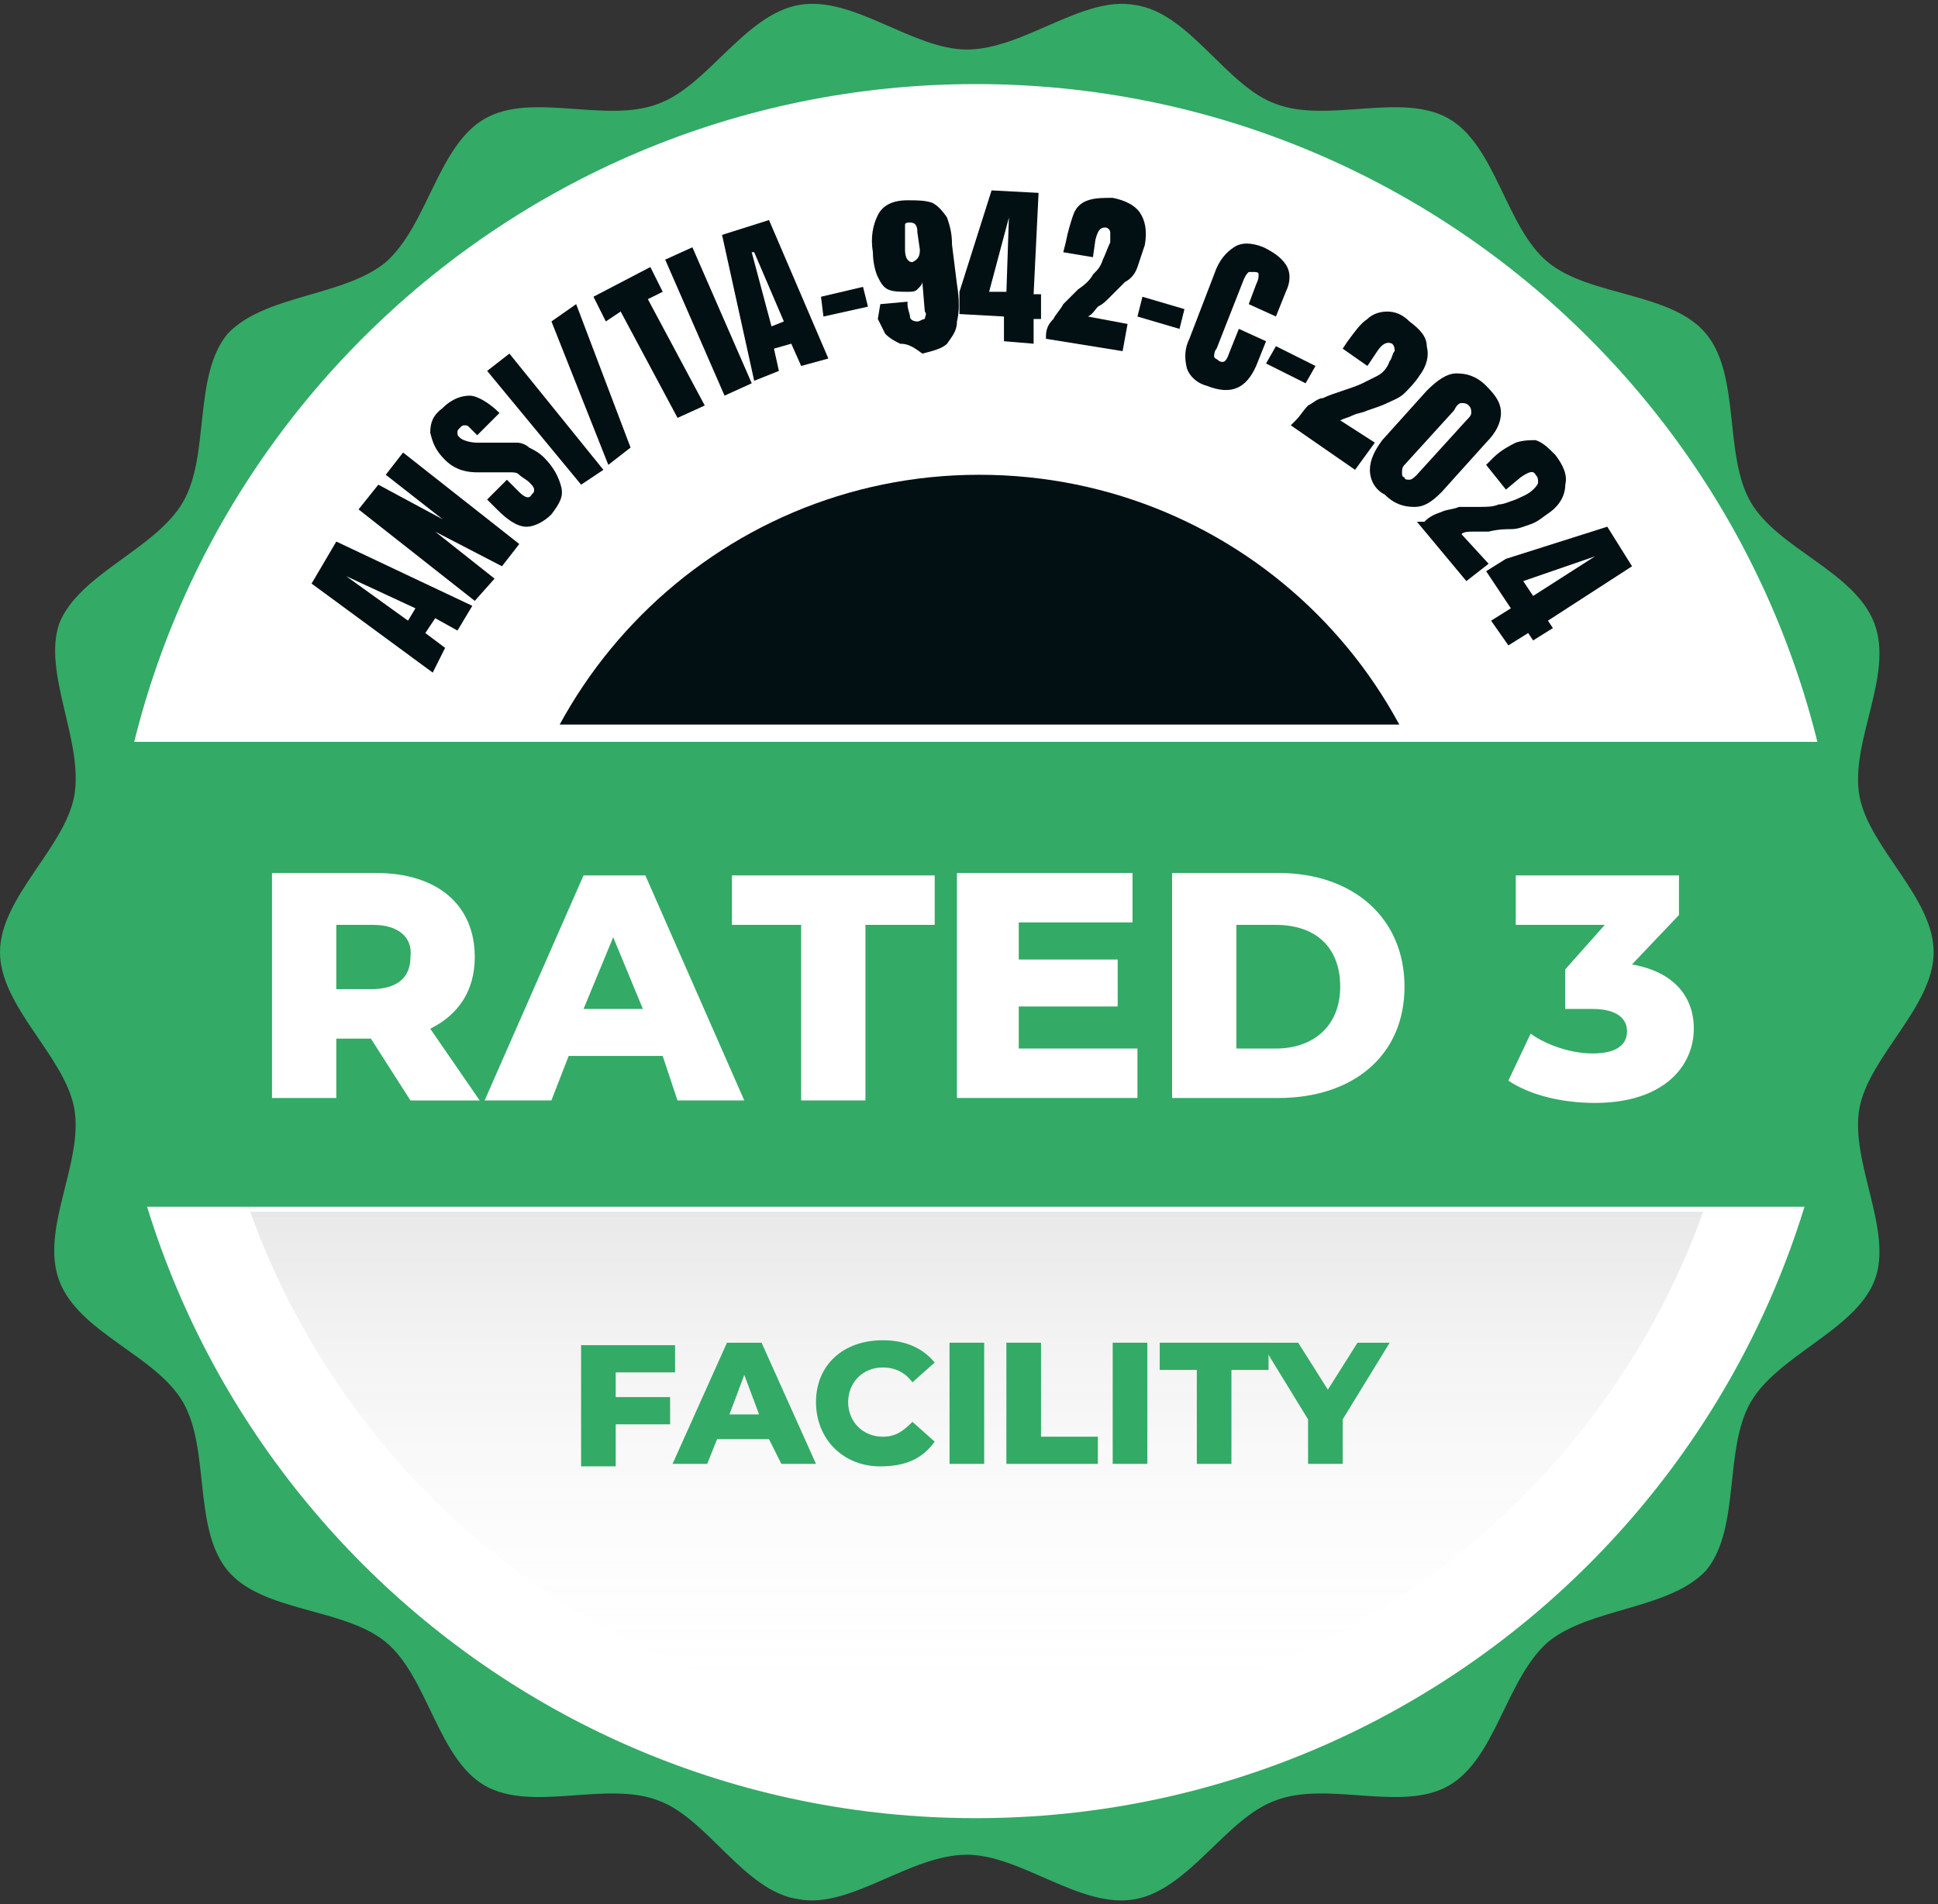<svg width="114" height="112" viewBox="0 0 114 112" fill="none" xmlns="http://www.w3.org/2000/svg">
<rect x="0" y="0" width="114" height="112" fill="#333333" stroke="none"/>
<path d="M109.382 65.168C109.964 62.114 113.745 59.204 113.745 56.004C113.745 52.804 109.964 49.895 109.382 46.841C108.8 43.641 111.418 39.714 110.255 36.659C109.091 33.604 104.582 32.295 102.982 29.532C101.382 26.768 102.4 22.113 100.364 19.641C98.327 17.168 93.527 17.459 91.055 15.423C88.582 13.386 88 8.586 85.236 6.986C82.473 5.386 78.109 7.277 75.055 6.114C72.145 5.095 69.964 0.732 66.764 0.295C63.709 -0.287 60.218 2.913 56.873 2.913C53.673 2.913 50.182 -0.287 46.982 0.295C43.782 0.877 41.6 5.095 38.691 6.114C35.636 7.277 31.273 5.386 28.509 6.986C25.745 8.586 25.164 13.241 22.691 15.423C20.218 17.459 15.564 17.314 13.382 19.641C11.345 22.113 12.364 26.768 10.764 29.532C9.164 32.295 4.655 33.75 3.491 36.659C2.473 39.568 4.945 43.641 4.364 46.841C3.782 49.895 0 52.804 0 56.004C0 59.204 3.782 62.114 4.364 65.168C4.945 68.368 2.327 72.295 3.491 75.35C4.655 78.404 9.164 79.713 10.764 82.477C12.364 85.241 11.345 89.895 13.382 92.368C15.418 94.841 20.218 94.55 22.691 96.586C25.164 98.623 25.745 103.423 28.509 105.023C31.273 106.623 35.636 104.732 38.691 105.895C41.6 106.913 43.782 111.277 46.982 111.713C50.036 112.295 53.527 109.095 56.873 109.095C60.073 109.095 63.564 112.295 66.764 111.713C69.964 111.132 72.145 106.913 75.055 105.895C78.109 104.732 82.473 106.623 85.236 105.023C88 103.423 88.582 98.768 91.055 96.586C93.527 94.55 98.182 94.695 100.364 92.368C102.4 89.895 101.382 85.241 102.982 82.477C104.582 79.713 109.091 78.259 110.255 75.35C111.418 72.441 108.8 68.368 109.382 65.168ZM57.164 105.023C30.109 105.023 8.145 83.059 8.145 56.004C8.145 28.95 30.109 6.986 57.164 6.986C84.218 6.986 106.182 28.95 106.182 56.004C106.182 83.059 84.218 105.023 57.164 105.023Z" fill="#33AA66"/>
<path d="M68.947 31.276C65.892 28.366 61.819 26.621 57.165 26.621C52.656 26.621 48.437 28.366 45.383 31.276H68.947Z" fill="#33AA66"/>
<path d="M45.383 81.457C48.437 84.366 52.51 86.112 57.165 86.112C61.674 86.112 65.892 84.366 68.947 81.457H45.383Z" fill="#33AA66"/>
<path d="M57.4 106.945C85.567 106.945 108.4 84.112 108.4 55.945C108.4 27.779 85.567 4.945 57.4 4.945C29.234 4.945 6.4 27.779 6.4 55.945C6.4 84.112 29.234 106.945 57.4 106.945Z" fill="white"/>
<path d="M102.836 56C102.836 81.018 82.472 101.382 57.454 101.382C32.436 101.382 12.072 81.018 12.072 56" fill="url(#paint0_linear_3730_186)"/>
<path d="M29.527 55.998C29.527 40.58 42.036 27.926 57.6 27.926C73.164 27.926 85.673 40.435 85.673 55.998" fill="#031013"/>
<path d="M25.455 39.563L18.328 34.326L19.783 31.854L27.783 35.635L26.91 37.09L25.601 36.363L25.019 37.235L26.183 38.108L25.455 39.563ZM24.001 36.508L24.437 35.781L20.364 33.89L24.001 36.508Z" fill="#031013"/>
<path d="M27.928 35.344L21.092 29.963L22.255 28.508L26.037 30.544L22.692 27.926L23.71 26.617L30.546 31.999L29.528 33.308L25.601 31.272L29.092 34.035L27.928 35.344Z" fill="#031013"/>
<path d="M30.981 30.983C30.399 30.983 29.818 30.546 29.236 29.964L28.654 29.383L29.818 28.219L30.545 28.946C30.836 29.237 31.127 29.383 31.272 29.092C31.418 28.946 31.418 28.946 31.418 28.801C31.418 28.655 31.272 28.51 31.127 28.364C30.981 28.219 30.69 28.073 30.545 27.928C30.399 27.782 30.254 27.782 29.963 27.782C29.818 27.782 29.527 27.782 29.09 27.782H28.072C27.2 27.782 26.618 27.492 26.181 27.055C25.599 26.473 25.454 26.037 25.309 25.455C25.309 24.873 25.454 24.437 26.036 24.001C26.618 23.419 27.2 23.273 27.636 23.273C28.072 23.273 28.799 23.71 29.381 24.292L28.072 25.601L27.636 25.164C27.49 25.019 27.49 25.019 27.345 25.019C27.2 25.019 27.2 25.019 27.054 25.164C26.909 25.31 26.909 25.31 26.909 25.455C26.909 25.601 26.909 25.601 27.054 25.746C27.2 25.892 27.636 26.037 28.072 26.037H29.527C29.818 26.037 30.109 26.037 30.399 26.037C30.69 26.037 30.981 26.183 31.127 26.328C31.418 26.473 31.709 26.619 32 26.91C32.581 27.492 32.872 28.073 33.018 28.655C33.163 29.237 32.872 29.673 32.436 30.255C32 30.692 31.418 30.983 30.981 30.983Z" fill="#031013"/>
<path d="M34.184 28.508L28.656 21.817L29.965 20.799L35.493 27.635L34.184 28.508Z" fill="#031013"/>
<path d="M35.783 27.343L32.438 18.907L33.892 17.889L37.092 26.325L35.783 27.343Z" fill="#031013"/>
<path d="M39.856 24.58L36.51 18.325L35.637 18.907L34.91 17.453L38.256 15.707L38.983 17.162L38.11 17.598L41.456 23.852L39.856 24.58Z" fill="#031013"/>
<path d="M42.62 23.272L39.129 15.272L40.729 14.545L44.22 22.545L42.62 23.272Z" fill="#031013"/>
<path d="M44.364 22.398L42.473 13.816L45.236 12.943L48.727 21.089L47.127 21.525L46.545 20.216L45.527 20.507L45.818 21.816L44.364 22.398ZM45.382 19.198L46.109 18.907L44.364 14.834H44.218L45.382 19.198Z" fill="#031013"/>
<path d="M48.438 18.619L48.293 17.455L50.766 16.873L51.057 18.037L48.438 18.619Z" fill="#031013"/>
<path d="M52.946 20.218C52.655 20.072 52.364 19.927 52.073 19.636C51.928 19.345 51.782 19.054 51.637 18.763L51.782 17.89L53.383 17.745V17.89C53.383 18.181 53.528 18.472 53.528 18.618C53.528 18.763 53.673 18.909 53.964 18.909C54.11 18.909 54.255 18.763 54.401 18.763C54.401 18.618 54.546 18.472 54.401 18.327L54.255 16.581C54.255 16.727 54.11 16.872 53.964 17.018C53.819 17.163 53.673 17.163 53.383 17.163C52.946 17.163 52.51 17.163 52.219 17.018C51.928 16.872 51.782 16.581 51.637 16.29C51.492 15.999 51.346 15.418 51.346 14.836C51.201 13.963 51.346 13.236 51.637 12.654C51.928 12.072 52.51 11.781 53.383 11.781C53.964 11.781 54.401 11.781 54.837 11.927C55.128 12.072 55.419 12.363 55.71 12.799C55.855 13.236 56.001 13.672 56.001 14.399L56.292 16.727C56.437 17.599 56.437 18.327 56.292 18.909C56.292 19.49 56.001 19.781 55.71 20.218C55.419 20.509 54.837 20.654 54.255 20.799C53.673 20.363 53.383 20.218 52.946 20.218ZM54.11 14.69L53.964 13.672C53.964 13.236 53.819 13.09 53.528 13.09C53.383 13.09 53.237 13.09 53.237 13.236C53.237 13.381 53.237 13.672 53.237 13.963V14.69C53.237 15.127 53.383 15.418 53.673 15.418C53.964 15.272 54.11 15.127 54.11 14.69Z" fill="#031013"/>
<path d="M59.056 20.072V18.617L56.438 18.472V17.163L58.328 11.199L61.092 11.345L60.801 17.308H61.237V18.763H60.801V20.217L59.056 20.072ZM58.183 17.163H59.201L59.347 12.799L58.183 17.163Z" fill="#031013"/>
<path d="M61.527 19.782C61.527 19.346 61.673 19.055 61.964 18.764C62.109 18.473 62.4 18.182 62.545 17.891C62.836 17.6 63.127 17.309 63.418 17.018C63.855 16.728 64.145 16.437 64.291 16.146C64.582 15.855 64.727 15.709 64.873 15.273C65.018 14.982 65.164 14.546 65.309 14.255C65.309 13.964 65.309 13.819 65.309 13.673C65.309 13.528 65.164 13.382 65.018 13.382C64.727 13.382 64.582 13.528 64.436 14.109L64.291 15.128L62.545 14.837L62.691 14.255C62.836 13.528 62.982 13.091 63.127 12.655C63.273 12.219 63.564 11.928 64 11.782C64.436 11.637 64.873 11.637 65.455 11.637C66.182 11.782 66.764 12.073 67.055 12.509C67.346 12.946 67.491 13.528 67.346 14.4C67.2 14.837 67.055 15.273 66.909 15.709C66.764 16.146 66.473 16.437 66.182 16.582C65.891 16.873 65.6 17.164 65.309 17.455C65.018 17.746 64.873 17.891 64.582 18.037C64.436 18.182 64.291 18.473 64 18.619L66.327 19.055L66.036 20.655L61.527 19.928V19.782Z" fill="#031013"/>
<path d="M66.91 18.619L67.201 17.455L69.674 18.182L69.383 19.346L66.91 18.619Z" fill="#031013"/>
<path d="M69.818 21.672C69.673 21.09 69.673 20.508 69.964 19.926L71.418 16.144C71.709 15.272 72.145 14.835 72.582 14.544C73.018 14.253 73.6 14.253 74.327 14.544C74.909 14.835 75.346 15.126 75.636 15.562C75.927 15.999 75.927 16.581 75.636 17.163L75.055 18.617L73.455 17.89L73.891 16.726C74.036 16.435 74.036 16.29 74.036 16.144C74.036 15.999 73.891 15.999 73.746 15.999C73.6 15.999 73.455 15.999 73.455 15.999C73.309 16.144 73.309 16.144 73.164 16.435L71.564 20.508C71.418 20.653 71.418 20.944 71.418 20.944C71.418 21.09 71.564 21.09 71.709 21.235C72 21.381 72.145 21.235 72.291 20.799L72.873 19.344L74.473 20.072L73.891 21.526C73.309 22.835 72.436 23.272 70.982 22.69C70.4 22.544 69.964 22.108 69.818 21.672Z" fill="#031013"/>
<path d="M74.473 21.381L75.055 20.363L77.382 21.527L76.8 22.545L74.473 21.381Z" fill="#031013"/>
<path d="M76.219 24.726C76.51 24.435 76.655 24.144 76.946 23.853C77.237 23.708 77.528 23.417 77.819 23.417C78.11 23.272 78.546 23.126 78.982 22.981C79.419 22.835 79.855 22.69 80.146 22.544C80.437 22.399 80.728 22.253 81.019 22.108C81.31 21.962 81.6 21.672 81.746 21.235C81.891 21.09 81.891 20.799 82.037 20.653C82.037 20.508 82.037 20.363 81.891 20.217C81.6 20.072 81.31 20.217 81.019 20.653L80.437 21.526L78.982 20.508L79.273 20.072C79.71 19.49 80.001 19.053 80.437 18.762C80.728 18.472 81.164 18.326 81.6 18.326C82.037 18.326 82.473 18.472 82.91 18.908C83.491 19.344 83.928 19.781 83.928 20.363C84.073 20.944 83.928 21.526 83.491 22.108C83.201 22.544 82.909 22.835 82.619 23.126C82.328 23.417 81.891 23.562 81.6 23.708C81.31 23.853 80.873 23.999 80.437 24.144C80.146 24.29 79.855 24.29 79.564 24.435C79.273 24.581 79.128 24.581 78.837 24.726L80.873 26.035L79.71 27.635L75.928 25.017L76.219 24.726Z" fill="#031013"/>
<path d="M80.582 27.636C80.582 27.054 80.873 26.472 81.309 25.89L83.927 22.981C84.509 22.399 85.091 21.963 85.673 21.963C86.255 21.963 86.837 22.108 87.418 22.69C88 23.272 88.291 23.708 88.291 24.29C88.291 24.872 88 25.454 87.418 26.036L84.8 28.945C84.218 29.526 83.782 29.817 83.2 29.817C82.618 29.817 82.037 29.672 81.455 29.09C80.873 28.799 80.582 28.217 80.582 27.636ZM82.909 28.217C83.055 28.217 83.2 28.072 83.346 27.927L86.255 24.727C86.4 24.581 86.546 24.436 86.546 24.29C86.546 24.145 86.546 23.999 86.4 23.854C86.255 23.708 86.109 23.708 85.964 23.708C85.818 23.708 85.673 23.854 85.528 24.145L82.618 27.345C82.473 27.49 82.473 27.636 82.473 27.781C82.473 27.927 82.473 28.072 82.618 28.072C82.618 28.217 82.764 28.217 82.909 28.217Z" fill="#031013"/>
<path d="M83.784 30.689C84.075 30.398 84.366 30.252 84.802 30.107C85.093 29.961 85.529 29.961 85.82 29.816C86.111 29.816 86.548 29.816 86.984 29.816C87.42 29.816 87.857 29.816 88.148 29.671C88.439 29.671 88.73 29.525 89.166 29.38C89.457 29.234 89.893 29.089 90.184 28.798C90.329 28.652 90.475 28.507 90.475 28.361C90.475 28.216 90.475 28.07 90.329 27.925C90.184 27.634 89.893 27.78 89.457 28.07L88.584 28.798L87.42 27.343L87.857 26.907C88.293 26.471 88.875 26.18 89.166 26.034C89.602 25.889 90.039 25.889 90.329 25.889C90.766 26.034 91.057 26.325 91.493 26.761C91.93 27.343 92.22 27.925 92.075 28.507C92.075 29.089 91.784 29.671 91.202 30.107C90.766 30.398 90.475 30.689 90.039 30.834C89.602 30.98 89.311 31.125 88.875 31.125C88.584 31.125 88.148 31.125 87.566 31.27C87.275 31.27 86.839 31.27 86.693 31.27C86.402 31.27 86.111 31.27 85.966 31.416L87.566 33.161L86.257 34.18L83.348 30.689H83.784Z" fill="#031013"/>
<path d="M87.711 36.508L88.874 35.781L87.42 33.599L88.584 32.871L94.547 30.98L96.002 33.308L91.056 36.508L91.347 36.944L90.184 37.671L89.893 37.235L88.729 37.962L87.711 36.508ZM89.602 34.181L90.184 35.053L93.82 32.726L89.602 34.181Z" fill="#031013"/>
<path d="M100.364 42.619H14.691V71.274H100.364V42.619Z" fill="white"/>
<path d="M109.091 43.637H5.818V70.982H109.091V43.637Z" fill="#33AA66"/>
<path d="M21.818 61.093H19.782V64.584H16V51.348H22.109C25.745 51.348 27.927 53.239 27.927 56.293C27.927 58.184 27.055 59.639 25.309 60.511L28.218 64.73H24.145L21.818 61.093ZM21.964 54.402H19.782V58.184H21.818C23.418 58.184 24.145 57.457 24.145 56.293C24.291 55.13 23.418 54.402 21.964 54.402Z" fill="white"/>
<path d="M38.98 62.11H33.453L32.435 64.728H28.508L34.326 51.492H37.962L43.781 64.728H39.853L38.98 62.11ZM37.817 59.347L36.071 55.129L34.326 59.347H37.817Z" fill="white"/>
<path d="M47.127 54.401H43.055V51.492H54.982V54.401H50.909V64.728H47.127V54.401Z" fill="white"/>
<path d="M66.909 61.675V64.584H56.291V51.348H66.618V54.257H59.927V56.439H65.746V59.202H59.927V61.675H66.909Z" fill="white"/>
<path d="M68.945 51.348H75.2C79.564 51.348 82.618 53.966 82.618 58.039C82.618 62.111 79.564 64.584 75.2 64.584H68.945V51.348ZM75.054 61.675C77.236 61.675 78.836 60.366 78.836 58.039C78.836 55.711 77.382 54.402 75.054 54.402H72.727V61.675H75.054Z" fill="white"/>
<path d="M99.636 60.51C99.636 62.692 97.89 64.874 93.817 64.874C91.927 64.874 90.036 64.438 88.727 63.565L90.036 60.801C91.054 61.529 92.508 61.965 93.672 61.965C94.981 61.965 95.708 61.529 95.708 60.656C95.708 59.929 95.127 59.347 93.672 59.347H92.072V57.02L94.399 54.401H89.163V51.492H98.763V53.819L95.999 56.728C98.472 57.165 99.636 58.62 99.636 60.51Z" fill="white"/>
<path d="M36.218 80.578V82.178H39.418V83.778H36.218V86.25H34.182V79.123H39.709V80.723H36.218V80.578Z" fill="#33AA66"/>
<path d="M45.235 84.651H42.181L41.599 86.106H39.562L42.763 78.978H44.799L47.999 86.106H45.962L45.235 84.651ZM44.653 83.197L43.781 80.869L42.908 83.197H44.653Z" fill="#33AA66"/>
<path d="M48 82.47C48 80.288 49.6 78.834 51.927 78.834C53.236 78.834 54.255 79.27 54.982 80.143L53.673 81.307C53.236 80.725 52.654 80.434 51.927 80.434C50.764 80.434 49.891 81.307 49.891 82.47C49.891 83.634 50.764 84.507 51.927 84.507C52.654 84.507 53.091 84.216 53.673 83.634L54.982 84.798C54.255 85.816 53.236 86.252 51.782 86.252C49.6 86.252 48 84.652 48 82.47Z" fill="#33AA66"/>
<path d="M55.855 78.978H57.892V86.106H55.855V78.978Z" fill="#33AA66"/>
<path d="M59.199 78.978H61.236V84.506H64.581V86.106H59.199V78.978Z" fill="#33AA66"/>
<path d="M65.453 78.978H67.49V86.106H65.453V78.978Z" fill="#33AA66"/>
<path d="M70.401 80.579H68.219V78.978H74.619V80.579H72.437V86.106H70.401V80.579Z" fill="#33AA66"/>
<path d="M78.982 83.488V86.106H76.945V83.488L74.182 78.978H76.364L78.109 81.742L79.854 78.978H81.745L78.982 83.488Z" fill="#33AA66"/>
<defs>
<linearGradient id="paint0_linear_3730_186" x1="57.491" y1="56.011" x2="57.491" y2="101.365" gradientUnits="userSpaceOnUse">
<stop stop-opacity="0.2"/>
<stop offset="1" stop-color="white" stop-opacity="0"/>
</linearGradient>
</defs>
</svg>
